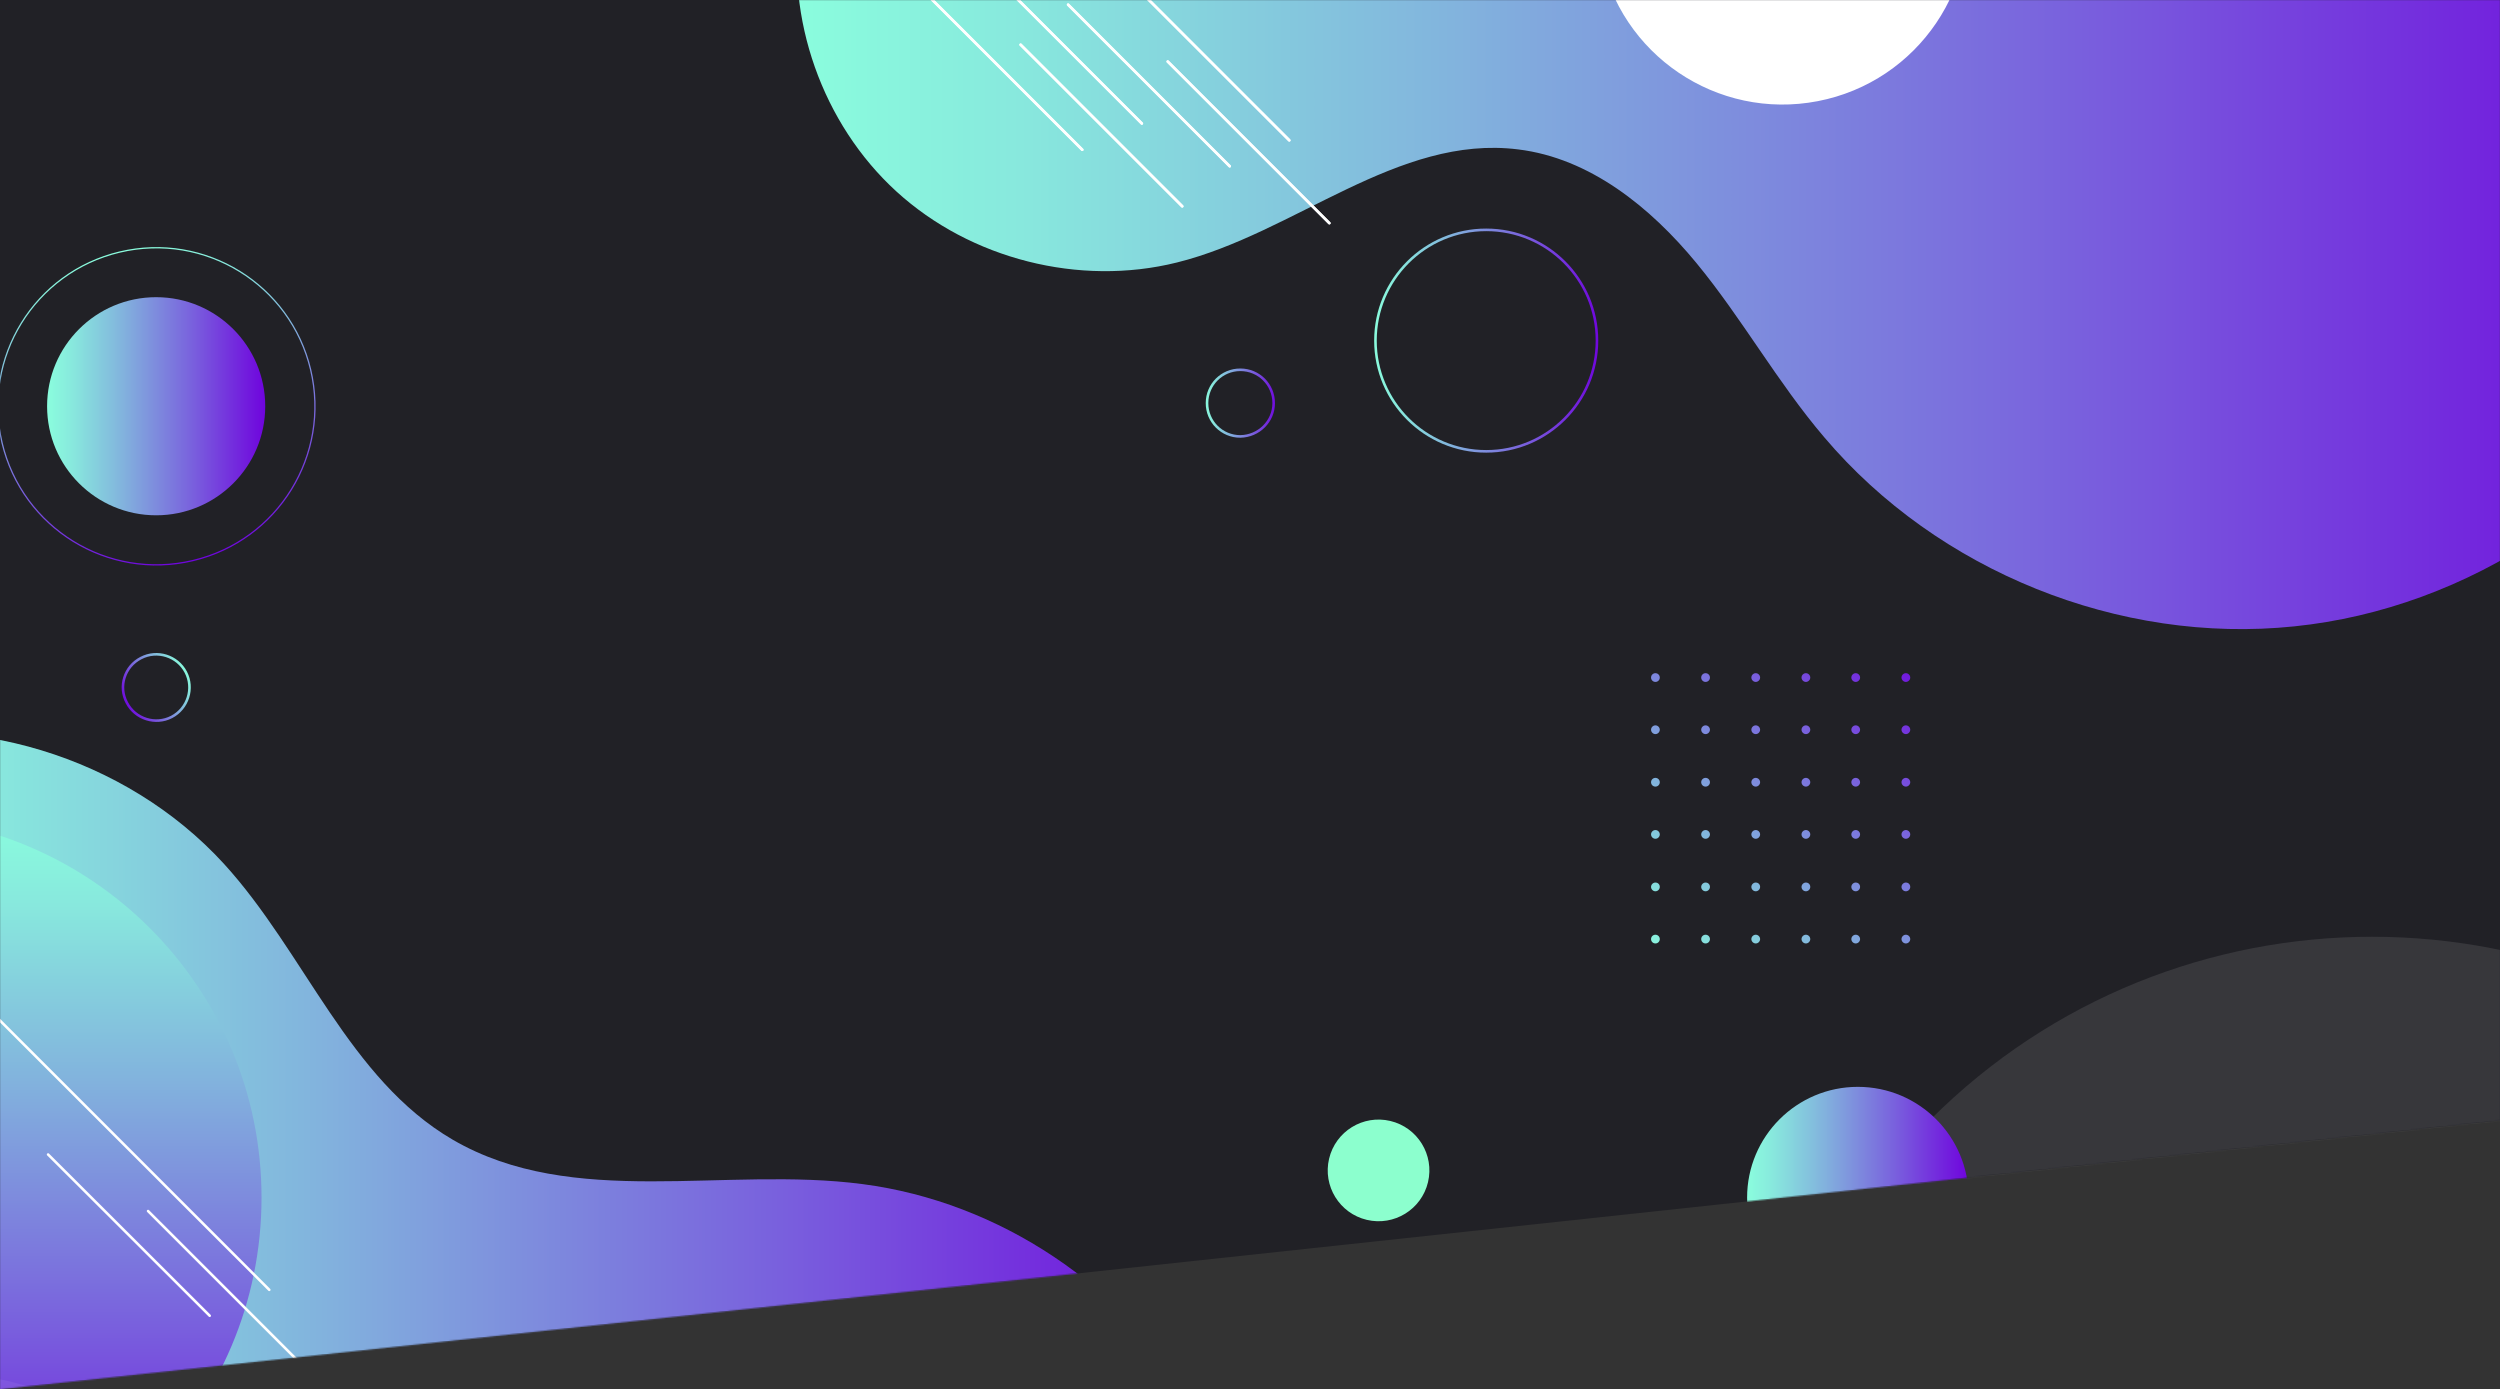 <?xml version="1.0" encoding="UTF-8"?> <svg xmlns="http://www.w3.org/2000/svg" width="1920" height="1067" viewBox="0 0 1920 1067" fill="none"><rect x="0" y="0" width="1920" height="1067" fill="#333333" stroke="none"/> <path d="M0 0H1920V860.5L0 1067V0Z" fill="#212126"></path> <mask id="mask0" maskUnits="userSpaceOnUse" x="0" y="0" width="1920" height="1067"> <path d="M0 0H1920V860.5L0 1067V0Z" fill="#C4C4C4"></path> </mask> <g mask="url(#mask0)"> <g clip-path="url(#clip0)"> <path d="M614.513 -62.331C602.879 13.93 631.577 95.102 688.455 147.063C745.333 199.024 829.1 220.222 903.817 201.609C994.305 179.118 1073.42 103.116 1165.97 114.749C1221.04 121.47 1267.58 159.213 1302.74 201.867C1337.9 244.522 1365.05 293.639 1400.99 335.776C1488.11 438.664 1627.72 495.019 1761.9 481.059C1896.09 467.358 2021.22 383.859 2085.85 265.461V-62.59H614.513V-62.331Z" fill="url(#paint0_linear)"></path> <path d="M-133.178 570.763C-24.851 544.136 96.662 581.103 171.896 663.31C234.204 731.557 267.814 828.757 347.702 875.289C440 929.059 556.601 895.453 662.601 909.412C767.309 923.113 864.261 987.741 917.002 1079.25C970.003 1170.77 977.5 1286.84 937.168 1384.56H-133.178V570.763Z" fill="url(#paint1_linear)"></path> <path d="M1274.72 640.827C1274.72 642.637 1273.17 644.188 1271.36 644.188C1269.55 644.188 1268 642.637 1268 640.827C1268 639.018 1269.55 637.467 1271.36 637.467C1273.17 637.467 1274.72 639.018 1274.72 640.827Z" fill="url(#paint2_linear)"></path> <path d="M1313.24 640.827C1313.24 642.637 1311.69 644.188 1309.88 644.188C1308.07 644.188 1306.52 642.637 1306.52 640.827C1306.52 639.018 1308.07 637.467 1309.88 637.467C1311.69 637.467 1313.24 639.018 1313.24 640.827Z" fill="url(#paint3_linear)"></path> <path d="M1351.77 640.827C1351.77 642.637 1350.22 644.188 1348.41 644.188C1346.6 644.188 1345.04 642.637 1345.04 640.827C1345.04 639.018 1346.6 637.467 1348.41 637.467C1350.22 637.467 1351.77 639.018 1351.77 640.827Z" fill="url(#paint4_linear)"></path> <path d="M1390.29 640.827C1390.29 642.637 1388.74 644.188 1386.93 644.188C1385.12 644.188 1383.57 642.637 1383.57 640.827C1383.57 639.018 1385.12 637.467 1386.93 637.467C1388.74 637.467 1390.29 639.018 1390.29 640.827Z" fill="url(#paint5_linear)"></path> <path d="M1428.55 640.827C1428.55 642.637 1427 644.188 1425.19 644.188C1423.38 644.188 1421.83 642.637 1421.83 640.827C1421.83 639.018 1423.38 637.467 1425.19 637.467C1427 637.467 1428.55 639.018 1428.55 640.827Z" fill="url(#paint6_linear)"></path> <path d="M1467.07 640.827C1467.07 642.637 1465.52 644.188 1463.71 644.188C1461.9 644.188 1460.35 642.637 1460.35 640.827C1460.35 639.018 1461.9 637.467 1463.71 637.467C1465.52 637.467 1467.07 639.018 1467.07 640.827Z" fill="url(#paint7_linear)"></path> <path d="M1271.36 597.397C1273.22 597.397 1274.72 598.902 1274.72 600.758C1274.72 602.614 1273.22 604.118 1271.36 604.118C1269.5 604.118 1268 602.614 1268 600.758C1268 598.902 1269.5 597.397 1271.36 597.397Z" fill="url(#paint8_linear)"></path> <path d="M1309.88 597.397C1311.74 597.397 1313.24 598.902 1313.24 600.758C1313.24 602.614 1311.74 604.118 1309.88 604.118C1308.03 604.118 1306.52 602.614 1306.52 600.758C1306.52 598.902 1308.03 597.397 1309.88 597.397Z" fill="url(#paint9_linear)"></path> <path d="M1351.77 600.758C1351.77 602.567 1350.22 604.118 1348.41 604.118C1346.6 604.118 1345.04 602.567 1345.04 600.758C1345.04 598.948 1346.6 597.397 1348.41 597.397C1350.22 597.397 1351.77 598.948 1351.77 600.758Z" fill="url(#paint10_linear)"></path> <path d="M1390.29 600.758C1390.29 602.567 1388.74 604.118 1386.93 604.118C1385.12 604.118 1383.57 602.567 1383.57 600.758C1383.57 598.948 1385.12 597.397 1386.93 597.397C1388.74 597.397 1390.29 598.948 1390.29 600.758Z" fill="url(#paint11_linear)"></path> <path d="M1428.55 600.758C1428.55 602.567 1427 604.118 1425.19 604.118C1423.38 604.118 1421.83 602.567 1421.83 600.758C1421.83 598.948 1423.38 597.397 1425.19 597.397C1427 597.397 1428.55 598.948 1428.55 600.758Z" fill="url(#paint12_linear)"></path> <path d="M1467.07 600.758C1467.07 602.567 1465.52 604.118 1463.71 604.118C1461.9 604.118 1460.35 602.567 1460.35 600.758C1460.35 598.948 1461.9 597.397 1463.71 597.397C1465.52 597.397 1467.07 598.948 1467.07 600.758Z" fill="url(#paint13_linear)"></path> <path d="M1271.36 717.863C1273.22 717.863 1274.72 719.368 1274.72 721.224C1274.72 723.08 1273.22 724.585 1271.36 724.585C1269.5 724.585 1268 723.08 1268 721.224C1268 719.368 1269.5 717.863 1271.36 717.863Z" fill="url(#paint14_linear)"></path> <path d="M1309.88 717.863C1311.74 717.863 1313.24 719.368 1313.24 721.224C1313.24 723.08 1311.74 724.585 1309.88 724.585C1308.03 724.585 1306.52 723.08 1306.52 721.224C1306.52 719.368 1308.03 717.863 1309.88 717.863Z" fill="url(#paint15_linear)"></path> <path d="M1351.77 721.224C1351.77 723.034 1350.22 724.585 1348.41 724.585C1346.6 724.585 1345.04 723.034 1345.04 721.224C1345.04 719.414 1346.6 717.863 1348.41 717.863C1350.22 717.863 1351.77 719.414 1351.77 721.224Z" fill="url(#paint16_linear)"></path> <path d="M1390.29 721.224C1390.29 723.034 1388.74 724.585 1386.93 724.585C1385.12 724.585 1383.57 723.034 1383.57 721.224C1383.57 719.414 1385.12 717.863 1386.93 717.863C1388.74 717.863 1390.29 719.414 1390.29 721.224Z" fill="url(#paint17_linear)"></path> <path d="M1428.55 721.224C1428.55 723.034 1427 724.585 1425.19 724.585C1423.38 724.585 1421.83 723.034 1421.83 721.224C1421.83 719.414 1423.38 717.863 1425.19 717.863C1427 717.863 1428.55 719.414 1428.55 721.224Z" fill="url(#paint18_linear)"></path> <path d="M1467.07 721.224C1467.07 723.034 1465.52 724.585 1463.71 724.585C1461.9 724.585 1460.35 723.034 1460.35 721.224C1460.35 719.414 1461.9 717.863 1463.71 717.863C1465.52 717.863 1467.07 719.414 1467.07 721.224Z" fill="url(#paint19_linear)"></path> <path d="M1274.72 681.155C1274.72 682.964 1273.17 684.515 1271.36 684.515C1269.55 684.515 1268 682.964 1268 681.155C1268 679.345 1269.55 677.794 1271.36 677.794C1273.17 677.794 1274.72 679.087 1274.72 681.155Z" fill="url(#paint20_linear)"></path> <path d="M1313.24 681.155C1313.24 682.964 1311.69 684.515 1309.88 684.515C1308.07 684.515 1306.52 682.964 1306.52 681.155C1306.52 679.345 1308.07 677.794 1309.88 677.794C1311.69 677.794 1313.24 679.087 1313.24 681.155Z" fill="url(#paint21_linear)"></path> <path d="M1351.77 681.155C1351.77 682.964 1350.22 684.515 1348.41 684.515C1346.6 684.515 1345.04 682.964 1345.04 681.155C1345.04 679.345 1346.6 677.794 1348.41 677.794C1350.22 677.794 1351.77 679.087 1351.77 681.155Z" fill="url(#paint22_linear)"></path> <path d="M1390.29 681.155C1390.29 682.964 1388.74 684.515 1386.93 684.515C1385.12 684.515 1383.57 682.964 1383.57 681.155C1383.57 679.345 1385.12 677.794 1386.93 677.794C1388.74 677.794 1390.29 679.087 1390.29 681.155Z" fill="url(#paint23_linear)"></path> <path d="M1428.55 681.155C1428.55 682.964 1427 684.515 1425.19 684.515C1423.38 684.515 1421.83 682.964 1421.83 681.155C1421.83 679.345 1423.38 677.794 1425.19 677.794C1427 677.794 1428.55 679.087 1428.55 681.155Z" fill="url(#paint24_linear)"></path> <path d="M1467.07 681.155C1467.07 682.964 1465.52 684.515 1463.71 684.515C1461.9 684.515 1460.35 682.964 1460.35 681.155C1460.35 679.345 1461.9 677.794 1463.71 677.794C1465.52 677.794 1467.07 679.087 1467.07 681.155Z" fill="url(#paint25_linear)"></path> <path d="M1274.72 560.43C1274.72 562.24 1273.17 563.791 1271.36 563.791C1269.55 563.791 1268 562.24 1268 560.43C1268 558.62 1269.55 557.069 1271.36 557.069C1273.17 557.069 1274.72 558.62 1274.72 560.43Z" fill="url(#paint26_linear)"></path> <path d="M1313.24 560.43C1313.24 562.24 1311.69 563.791 1309.88 563.791C1308.07 563.791 1306.52 562.24 1306.52 560.43C1306.52 558.62 1308.07 557.069 1309.88 557.069C1311.69 557.069 1313.24 558.62 1313.24 560.43Z" fill="url(#paint27_linear)"></path> <path d="M1351.77 560.43C1351.77 562.24 1350.22 563.791 1348.41 563.791C1346.6 563.791 1345.04 562.24 1345.04 560.43C1345.04 558.62 1346.6 557.069 1348.41 557.069C1350.22 557.069 1351.77 558.62 1351.77 560.43Z" fill="url(#paint28_linear)"></path> <path d="M1390.29 560.43C1390.29 562.24 1388.74 563.791 1386.93 563.791C1385.12 563.791 1383.57 562.24 1383.57 560.43C1383.57 558.62 1385.12 557.069 1386.93 557.069C1388.74 557.069 1390.29 558.62 1390.29 560.43Z" fill="url(#paint29_linear)"></path> <path d="M1428.55 560.43C1428.55 562.24 1427 563.791 1425.19 563.791C1423.38 563.791 1421.83 562.24 1421.83 560.43C1421.83 558.62 1423.38 557.069 1425.19 557.069C1427 557.069 1428.55 558.62 1428.55 560.43Z" fill="url(#paint30_linear)"></path> <path d="M1467.07 560.43C1467.07 562.24 1465.52 563.791 1463.71 563.791C1461.9 563.791 1460.35 562.24 1460.35 560.43C1460.35 558.62 1461.9 557.069 1463.71 557.069C1465.52 557.069 1467.07 558.62 1467.07 560.43Z" fill="url(#paint31_linear)"></path> <path d="M1271.36 517C1273.22 517 1274.72 518.505 1274.72 520.361C1274.72 522.217 1273.22 523.722 1271.36 523.722C1269.5 523.722 1268 522.217 1268 520.361C1268 518.505 1269.5 517 1271.36 517Z" fill="url(#paint32_linear)"></path> <path d="M1309.88 517C1311.74 517 1313.24 518.505 1313.24 520.361C1313.24 522.217 1311.74 523.722 1309.88 523.722C1308.03 523.722 1306.52 522.217 1306.52 520.361C1306.52 518.505 1308.03 517 1309.88 517Z" fill="url(#paint33_linear)"></path> <path d="M1351.77 520.361C1351.77 522.17 1350.22 523.722 1348.41 523.722C1346.6 523.722 1345.04 522.17 1345.04 520.361C1345.04 518.551 1346.6 517 1348.41 517C1350.22 517 1351.77 518.551 1351.77 520.361Z" fill="url(#paint34_linear)"></path> <path d="M1390.29 520.361C1390.29 522.17 1388.74 523.722 1386.93 523.722C1385.12 523.722 1383.57 522.17 1383.57 520.361C1383.57 518.551 1385.12 517 1386.93 517C1388.74 517 1390.29 518.551 1390.29 520.361Z" fill="url(#paint35_linear)"></path> <path d="M1428.55 520.361C1428.55 522.17 1427 523.722 1425.19 523.722C1423.38 523.722 1421.83 522.17 1421.83 520.361C1421.83 518.551 1423.38 517 1425.19 517C1427 517 1428.55 518.551 1428.55 520.361Z" fill="url(#paint36_linear)"></path> <path d="M1467.07 520.361C1467.07 522.17 1465.52 523.722 1463.71 523.722C1461.9 523.722 1460.35 522.17 1460.35 520.361C1460.35 518.551 1461.9 517 1463.71 517C1465.52 517 1467.07 518.551 1467.07 520.361Z" fill="url(#paint37_linear)"></path> <path opacity="0.1" d="M2161.05 859.962C2348.44 1047.33 2348.44 1351.12 2161.05 1538.49C1973.66 1725.86 1669.84 1725.86 1482.45 1538.49C1295.06 1351.12 1295.06 1047.33 1482.45 859.962C1669.84 672.592 1973.66 672.592 2161.05 859.962Z" fill="white"></path> <path d="M-91.812 627.118C69.822 627.118 200.853 758.135 200.853 919.753C200.853 1081.37 69.822 1212.39 -91.812 1212.39C-253.447 1212.39 -384.477 1081.37 -384.477 919.753C-384.477 758.135 -253.447 627.118 -91.812 627.118Z" fill="url(#paint38_linear)"></path> <path d="M237.824 1054.18L113.725 930.093" stroke="white" stroke-width="2" stroke-miterlimit="10" stroke-linecap="round" stroke-linejoin="round"></path> <path d="M206.799 990.585L-3.651 780.157" stroke="white" stroke-width="2" stroke-miterlimit="10" stroke-linecap="round" stroke-linejoin="round"></path> <path d="M161.038 1010.49L36.94 886.664" stroke="white" stroke-width="2" stroke-miterlimit="10" stroke-linecap="round" stroke-linejoin="round"></path> <path d="M1753.63 1251.94L1543.18 1041.51" stroke="url(#paint39_linear)" stroke-width="2" stroke-miterlimit="10" stroke-linecap="round" stroke-linejoin="round"></path> <path d="M1866.61 1264.87L1656.16 1054.44" stroke="url(#paint40_linear)" stroke-width="2" stroke-miterlimit="10" stroke-linecap="round" stroke-linejoin="round"></path> <path d="M907.954 158.438L783.855 34.352" stroke="white" stroke-width="2" stroke-miterlimit="10" stroke-linecap="round" stroke-linejoin="round"></path> <path d="M876.929 94.844L666.479 -115.584" stroke="white" stroke-width="2" stroke-miterlimit="10" stroke-linecap="round" stroke-linejoin="round"></path> <path d="M831.168 115.008L707.07 -9.077" stroke="white" stroke-width="2" stroke-miterlimit="10" stroke-linecap="round" stroke-linejoin="round"></path> <path d="M1020.93 171.363L896.837 47.278" stroke="white" stroke-width="2" stroke-miterlimit="10" stroke-linecap="round" stroke-linejoin="round"></path> <path d="M990.169 107.77L779.719 -102.659" stroke="white" stroke-width="2" stroke-miterlimit="10" stroke-linecap="round" stroke-linejoin="round"></path> <path d="M944.408 127.675L820.309 3.59" stroke="white" stroke-width="2" stroke-miterlimit="10" stroke-linecap="round" stroke-linejoin="round"></path> <path d="M907.954 158.438L783.855 34.352" stroke="white" stroke-width="2" stroke-miterlimit="10" stroke-linecap="round" stroke-linejoin="round"></path> <path d="M876.929 94.844L666.479 -115.584" stroke="white" stroke-width="2" stroke-miterlimit="10" stroke-linecap="round" stroke-linejoin="round"></path> <path d="M831.168 115.008L707.07 -9.077" stroke="white" stroke-width="2" stroke-miterlimit="10" stroke-linecap="round" stroke-linejoin="round"></path> <path d="M1020.93 171.363L896.837 47.278" stroke="white" stroke-width="2" stroke-miterlimit="10" stroke-linecap="round" stroke-linejoin="round"></path> <path d="M990.169 107.77L779.719 -102.659" stroke="white" stroke-width="2" stroke-miterlimit="10" stroke-linecap="round" stroke-linejoin="round"></path> <path d="M944.408 127.675L820.309 3.59" stroke="white" stroke-width="2" stroke-miterlimit="10" stroke-linecap="round" stroke-linejoin="round"></path> <path d="M1067.76 860.894C1088.74 865.88 1101.7 886.926 1096.71 907.9C1091.72 928.875 1070.68 941.835 1049.7 936.849C1028.72 931.862 1015.76 910.817 1020.75 889.843C1025.74 868.868 1046.78 855.907 1067.76 860.894Z" fill="#8CFFCE"></path> <path d="M119.93 228.236C166.193 228.236 203.697 265.735 203.697 311.993C203.697 358.251 166.193 395.751 119.93 395.751C73.668 395.751 36.164 358.251 36.164 311.993C36.164 265.735 73.668 228.236 119.93 228.236Z" fill="url(#paint41_linear)"></path> <path d="M238.57 283.93C254.098 349.36 213.64 414.988 148.203 430.515C82.767 446.042 17.131 405.588 1.603 340.158C-13.926 274.728 26.533 209.1 91.969 193.573C157.406 178.046 223.041 218.5 238.57 283.93Z" stroke="url(#paint42_linear)" stroke-miterlimit="10"></path> <path d="M1426.84 834.703C1473.82 834.703 1511.9 872.781 1511.9 919.753C1511.9 966.725 1473.82 1004.8 1426.84 1004.8C1379.86 1004.8 1341.78 966.725 1341.78 919.753C1341.78 872.781 1379.86 834.703 1426.84 834.703Z" fill="url(#paint43_linear)"></path> <path d="M1341.78 1041.51C1341.78 1027.29 1330.4 1015.92 1316.19 1015.92C1301.97 1015.92 1290.59 1027.29 1290.59 1041.51C1290.59 1055.73 1301.97 1067.1 1316.19 1067.1C1330.4 1067.1 1341.78 1055.73 1341.78 1041.51Z" fill="white"></path> <g opacity="0.5"> <g opacity="0.5"> <g opacity="0.5"> <path opacity="0.5" d="M99.557 1113.04C176.694 1190.17 176.694 1315.22 99.557 1392.35C22.42 1469.48 -102.643 1469.48 -179.78 1392.35C-256.917 1315.22 -256.917 1190.17 -179.78 1113.04C-102.643 1035.91 22.42 1035.91 99.557 1113.04Z" fill="white"></path> </g> </g> </g> <path d="M1141.41 176.533C1188.39 176.533 1226.47 214.612 1226.47 261.584C1226.47 308.556 1188.39 346.634 1141.41 346.634C1094.44 346.634 1056.35 308.556 1056.35 261.584C1056.35 214.612 1094.44 176.533 1141.41 176.533Z" stroke="url(#paint44_linear)" stroke-width="2" stroke-miterlimit="10" stroke-linecap="round" stroke-linejoin="round"></path> <path d="M978.191 309.593C978.191 295.374 966.815 284 952.595 284C938.376 284 927 295.374 927 309.593C927 323.811 938.376 335.185 952.595 335.185C966.815 334.927 978.191 323.552 978.191 309.593Z" stroke="url(#paint45_linear)" stroke-width="2" stroke-miterlimit="10" stroke-linecap="round" stroke-linejoin="round"></path> <path d="M97.438 539.742C103.901 552.15 119.413 557.062 131.823 550.599C144.233 544.136 149.145 528.626 142.682 516.217C136.218 503.809 120.706 498.897 108.296 505.36C95.628 511.822 90.716 527.333 97.438 539.742Z" stroke="url(#paint46_linear)" stroke-width="2" stroke-miterlimit="10"></path> <path d="M1508.89 -89.17C1523.81 -11.926 1473.28 62.783 1396.03 77.698C1318.77 92.614 1244.06 42.087 1229.14 -35.157C1214.22 -112.4 1264.76 -187.109 1342.01 -202.024C1419.26 -216.94 1493.98 -166.413 1508.89 -89.17Z" fill="white"></path> </g> </g> <defs> <linearGradient id="paint0_linear" x1="611.963" y1="210.599" x2="2085.97" y2="210.599" gradientUnits="userSpaceOnUse"> <stop stop-color="#8AFDDD"></stop> <stop offset="0.112" stop-color="#88E9DD"></stop> <stop offset="0.341" stop-color="#82B4DD"></stop> <stop offset="0.668" stop-color="#7960DD"></stop> <stop offset="1" stop-color="#6F04DD"></stop> </linearGradient> <linearGradient id="paint1_linear" x1="-133.232" y1="973.272" x2="962.929" y2="973.272" gradientUnits="userSpaceOnUse"> <stop stop-color="#8AFDDD"></stop> <stop offset="0.112" stop-color="#88E9DD"></stop> <stop offset="0.341" stop-color="#82B4DD"></stop> <stop offset="0.668" stop-color="#7960DD"></stop> <stop offset="1" stop-color="#6F04DD"></stop> </linearGradient> <linearGradient id="paint2_linear" x1="1213.56" y1="702.071" x2="1442.64" y2="459.492" gradientUnits="userSpaceOnUse"> <stop stop-color="#8AFDDD"></stop> <stop offset="0.112" stop-color="#88E9DD"></stop> <stop offset="0.341" stop-color="#82B4DD"></stop> <stop offset="0.668" stop-color="#7960DD"></stop> <stop offset="1" stop-color="#6F04DD"></stop> </linearGradient> <linearGradient id="paint3_linear" x1="1233.9" y1="721.273" x2="1462.97" y2="478.697" gradientUnits="userSpaceOnUse"> <stop stop-color="#8AFDDD"></stop> <stop offset="0.112" stop-color="#88E9DD"></stop> <stop offset="0.341" stop-color="#82B4DD"></stop> <stop offset="0.668" stop-color="#7960DD"></stop> <stop offset="1" stop-color="#6F04DD"></stop> </linearGradient> <linearGradient id="paint4_linear" x1="1254.23" y1="740.476" x2="1483.31" y2="497.895" gradientUnits="userSpaceOnUse"> <stop stop-color="#8AFDDD"></stop> <stop offset="0.112" stop-color="#88E9DD"></stop> <stop offset="0.341" stop-color="#82B4DD"></stop> <stop offset="0.668" stop-color="#7960DD"></stop> <stop offset="1" stop-color="#6F04DD"></stop> </linearGradient> <linearGradient id="paint5_linear" x1="1274.57" y1="759.678" x2="1503.64" y2="517.097" gradientUnits="userSpaceOnUse"> <stop stop-color="#8AFDDD"></stop> <stop offset="0.112" stop-color="#88E9DD"></stop> <stop offset="0.341" stop-color="#82B4DD"></stop> <stop offset="0.668" stop-color="#7960DD"></stop> <stop offset="1" stop-color="#6F04DD"></stop> </linearGradient> <linearGradient id="paint6_linear" x1="1294.9" y1="778.881" x2="1523.98" y2="536.3" gradientUnits="userSpaceOnUse"> <stop stop-color="#8AFDDD"></stop> <stop offset="0.112" stop-color="#88E9DD"></stop> <stop offset="0.341" stop-color="#82B4DD"></stop> <stop offset="0.668" stop-color="#7960DD"></stop> <stop offset="1" stop-color="#6F04DD"></stop> </linearGradient> <linearGradient id="paint7_linear" x1="1315.24" y1="798.084" x2="1544.32" y2="555.511" gradientUnits="userSpaceOnUse"> <stop stop-color="#8AFDDD"></stop> <stop offset="0.112" stop-color="#88E9DD"></stop> <stop offset="0.341" stop-color="#82B4DD"></stop> <stop offset="0.668" stop-color="#7960DD"></stop> <stop offset="1" stop-color="#6F04DD"></stop> </linearGradient> <linearGradient id="paint8_linear" x1="1193.51" y1="683.128" x2="1422.58" y2="440.55" gradientUnits="userSpaceOnUse"> <stop stop-color="#8AFDDD"></stop> <stop offset="0.112" stop-color="#88E9DD"></stop> <stop offset="0.341" stop-color="#82B4DD"></stop> <stop offset="0.668" stop-color="#7960DD"></stop> <stop offset="1" stop-color="#6F04DD"></stop> </linearGradient> <linearGradient id="paint9_linear" x1="1213.84" y1="702.329" x2="1442.92" y2="459.755" gradientUnits="userSpaceOnUse"> <stop stop-color="#8AFDDD"></stop> <stop offset="0.112" stop-color="#88E9DD"></stop> <stop offset="0.341" stop-color="#82B4DD"></stop> <stop offset="0.668" stop-color="#7960DD"></stop> <stop offset="1" stop-color="#6F04DD"></stop> </linearGradient> <linearGradient id="paint10_linear" x1="1234.17" y1="721.533" x2="1463.25" y2="478.953" gradientUnits="userSpaceOnUse"> <stop stop-color="#8AFDDD"></stop> <stop offset="0.112" stop-color="#88E9DD"></stop> <stop offset="0.341" stop-color="#82B4DD"></stop> <stop offset="0.668" stop-color="#7960DD"></stop> <stop offset="1" stop-color="#6F04DD"></stop> </linearGradient> <linearGradient id="paint11_linear" x1="1254.51" y1="740.735" x2="1483.58" y2="498.155" gradientUnits="userSpaceOnUse"> <stop stop-color="#8AFDDD"></stop> <stop offset="0.112" stop-color="#88E9DD"></stop> <stop offset="0.341" stop-color="#82B4DD"></stop> <stop offset="0.668" stop-color="#7960DD"></stop> <stop offset="1" stop-color="#6F04DD"></stop> </linearGradient> <linearGradient id="paint12_linear" x1="1274.84" y1="759.938" x2="1503.92" y2="517.358" gradientUnits="userSpaceOnUse"> <stop stop-color="#8AFDDD"></stop> <stop offset="0.112" stop-color="#88E9DD"></stop> <stop offset="0.341" stop-color="#82B4DD"></stop> <stop offset="0.668" stop-color="#7960DD"></stop> <stop offset="1" stop-color="#6F04DD"></stop> </linearGradient> <linearGradient id="paint13_linear" x1="1295.18" y1="779.141" x2="1524.26" y2="536.569" gradientUnits="userSpaceOnUse"> <stop stop-color="#8AFDDD"></stop> <stop offset="0.112" stop-color="#88E9DD"></stop> <stop offset="0.341" stop-color="#82B4DD"></stop> <stop offset="0.668" stop-color="#7960DD"></stop> <stop offset="1" stop-color="#6F04DD"></stop> </linearGradient> <linearGradient id="paint14_linear" x1="1253.68" y1="739.955" x2="1482.76" y2="497.377" gradientUnits="userSpaceOnUse"> <stop stop-color="#8AFDDD"></stop> <stop offset="0.112" stop-color="#88E9DD"></stop> <stop offset="0.341" stop-color="#82B4DD"></stop> <stop offset="0.668" stop-color="#7960DD"></stop> <stop offset="1" stop-color="#6F04DD"></stop> </linearGradient> <linearGradient id="paint15_linear" x1="1274.02" y1="759.158" x2="1503.09" y2="516.583" gradientUnits="userSpaceOnUse"> <stop stop-color="#8AFDDD"></stop> <stop offset="0.112" stop-color="#88E9DD"></stop> <stop offset="0.341" stop-color="#82B4DD"></stop> <stop offset="0.668" stop-color="#7960DD"></stop> <stop offset="1" stop-color="#6F04DD"></stop> </linearGradient> <linearGradient id="paint16_linear" x1="1294.35" y1="778.36" x2="1523.42" y2="535.781" gradientUnits="userSpaceOnUse"> <stop stop-color="#8AFDDD"></stop> <stop offset="0.112" stop-color="#88E9DD"></stop> <stop offset="0.341" stop-color="#82B4DD"></stop> <stop offset="0.668" stop-color="#7960DD"></stop> <stop offset="1" stop-color="#6F04DD"></stop> </linearGradient> <linearGradient id="paint17_linear" x1="1314.68" y1="797.563" x2="1543.76" y2="554.983" gradientUnits="userSpaceOnUse"> <stop stop-color="#8AFDDD"></stop> <stop offset="0.112" stop-color="#88E9DD"></stop> <stop offset="0.341" stop-color="#82B4DD"></stop> <stop offset="0.668" stop-color="#7960DD"></stop> <stop offset="1" stop-color="#6F04DD"></stop> </linearGradient> <linearGradient id="paint18_linear" x1="1335.02" y1="816.766" x2="1564.09" y2="574.186" gradientUnits="userSpaceOnUse"> <stop stop-color="#8AFDDD"></stop> <stop offset="0.112" stop-color="#88E9DD"></stop> <stop offset="0.341" stop-color="#82B4DD"></stop> <stop offset="0.668" stop-color="#7960DD"></stop> <stop offset="1" stop-color="#6F04DD"></stop> </linearGradient> <linearGradient id="paint19_linear" x1="1355.36" y1="835.968" x2="1584.43" y2="593.396" gradientUnits="userSpaceOnUse"> <stop stop-color="#8AFDDD"></stop> <stop offset="0.112" stop-color="#88E9DD"></stop> <stop offset="0.341" stop-color="#82B4DD"></stop> <stop offset="0.668" stop-color="#7960DD"></stop> <stop offset="1" stop-color="#6F04DD"></stop> </linearGradient> <linearGradient id="paint20_linear" x1="1233.62" y1="721.014" x2="1462.7" y2="478.434" gradientUnits="userSpaceOnUse"> <stop stop-color="#8AFDDD"></stop> <stop offset="0.112" stop-color="#88E9DD"></stop> <stop offset="0.341" stop-color="#82B4DD"></stop> <stop offset="0.668" stop-color="#7960DD"></stop> <stop offset="1" stop-color="#6F04DD"></stop> </linearGradient> <linearGradient id="paint21_linear" x1="1253.96" y1="740.216" x2="1483.04" y2="497.641" gradientUnits="userSpaceOnUse"> <stop stop-color="#8AFDDD"></stop> <stop offset="0.112" stop-color="#88E9DD"></stop> <stop offset="0.341" stop-color="#82B4DD"></stop> <stop offset="0.668" stop-color="#7960DD"></stop> <stop offset="1" stop-color="#6F04DD"></stop> </linearGradient> <linearGradient id="paint22_linear" x1="1274.29" y1="759.42" x2="1503.37" y2="516.838" gradientUnits="userSpaceOnUse"> <stop stop-color="#8AFDDD"></stop> <stop offset="0.112" stop-color="#88E9DD"></stop> <stop offset="0.341" stop-color="#82B4DD"></stop> <stop offset="0.668" stop-color="#7960DD"></stop> <stop offset="1" stop-color="#6F04DD"></stop> </linearGradient> <linearGradient id="paint23_linear" x1="1294.63" y1="778.623" x2="1523.71" y2="536.041" gradientUnits="userSpaceOnUse"> <stop stop-color="#8AFDDD"></stop> <stop offset="0.112" stop-color="#88E9DD"></stop> <stop offset="0.341" stop-color="#82B4DD"></stop> <stop offset="0.668" stop-color="#7960DD"></stop> <stop offset="1" stop-color="#6F04DD"></stop> </linearGradient> <linearGradient id="paint24_linear" x1="1314.96" y1="797.825" x2="1544.04" y2="555.244" gradientUnits="userSpaceOnUse"> <stop stop-color="#8AFDDD"></stop> <stop offset="0.112" stop-color="#88E9DD"></stop> <stop offset="0.341" stop-color="#82B4DD"></stop> <stop offset="0.668" stop-color="#7960DD"></stop> <stop offset="1" stop-color="#6F04DD"></stop> </linearGradient> <linearGradient id="paint25_linear" x1="1335.3" y1="817.029" x2="1564.38" y2="574.456" gradientUnits="userSpaceOnUse"> <stop stop-color="#8AFDDD"></stop> <stop offset="0.112" stop-color="#88E9DD"></stop> <stop offset="0.341" stop-color="#82B4DD"></stop> <stop offset="0.668" stop-color="#7960DD"></stop> <stop offset="1" stop-color="#6F04DD"></stop> </linearGradient> <linearGradient id="paint26_linear" x1="1173.45" y1="664.191" x2="1402.54" y2="421.612" gradientUnits="userSpaceOnUse"> <stop stop-color="#8AFDDD"></stop> <stop offset="0.112" stop-color="#88E9DD"></stop> <stop offset="0.341" stop-color="#82B4DD"></stop> <stop offset="0.668" stop-color="#7960DD"></stop> <stop offset="1" stop-color="#6F04DD"></stop> </linearGradient> <linearGradient id="paint27_linear" x1="1193.78" y1="683.394" x2="1422.87" y2="440.818" gradientUnits="userSpaceOnUse"> <stop stop-color="#8AFDDD"></stop> <stop offset="0.112" stop-color="#88E9DD"></stop> <stop offset="0.341" stop-color="#82B4DD"></stop> <stop offset="0.668" stop-color="#7960DD"></stop> <stop offset="1" stop-color="#6F04DD"></stop> </linearGradient> <linearGradient id="paint28_linear" x1="1214.12" y1="702.599" x2="1443.2" y2="460.017" gradientUnits="userSpaceOnUse"> <stop stop-color="#8AFDDD"></stop> <stop offset="0.112" stop-color="#88E9DD"></stop> <stop offset="0.341" stop-color="#82B4DD"></stop> <stop offset="0.668" stop-color="#7960DD"></stop> <stop offset="1" stop-color="#6F04DD"></stop> </linearGradient> <linearGradient id="paint29_linear" x1="1234.45" y1="721.802" x2="1463.54" y2="479.221" gradientUnits="userSpaceOnUse"> <stop stop-color="#8AFDDD"></stop> <stop offset="0.112" stop-color="#88E9DD"></stop> <stop offset="0.341" stop-color="#82B4DD"></stop> <stop offset="0.668" stop-color="#7960DD"></stop> <stop offset="1" stop-color="#6F04DD"></stop> </linearGradient> <linearGradient id="paint30_linear" x1="1254.78" y1="741.006" x2="1483.87" y2="498.424" gradientUnits="userSpaceOnUse"> <stop stop-color="#8AFDDD"></stop> <stop offset="0.112" stop-color="#88E9DD"></stop> <stop offset="0.341" stop-color="#82B4DD"></stop> <stop offset="0.668" stop-color="#7960DD"></stop> <stop offset="1" stop-color="#6F04DD"></stop> </linearGradient> <linearGradient id="paint31_linear" x1="1275.13" y1="760.21" x2="1504.21" y2="517.636" gradientUnits="userSpaceOnUse"> <stop stop-color="#8AFDDD"></stop> <stop offset="0.112" stop-color="#88E9DD"></stop> <stop offset="0.341" stop-color="#82B4DD"></stop> <stop offset="0.668" stop-color="#7960DD"></stop> <stop offset="1" stop-color="#6F04DD"></stop> </linearGradient> <linearGradient id="paint32_linear" x1="1153.39" y1="645.25" x2="1382.48" y2="402.67" gradientUnits="userSpaceOnUse"> <stop stop-color="#8AFDDD"></stop> <stop offset="0.112" stop-color="#88E9DD"></stop> <stop offset="0.341" stop-color="#82B4DD"></stop> <stop offset="0.668" stop-color="#7960DD"></stop> <stop offset="1" stop-color="#6F04DD"></stop> </linearGradient> <linearGradient id="paint33_linear" x1="1173.73" y1="664.453" x2="1402.81" y2="421.876" gradientUnits="userSpaceOnUse"> <stop stop-color="#8AFDDD"></stop> <stop offset="0.112" stop-color="#88E9DD"></stop> <stop offset="0.341" stop-color="#82B4DD"></stop> <stop offset="0.668" stop-color="#7960DD"></stop> <stop offset="1" stop-color="#6F04DD"></stop> </linearGradient> <linearGradient id="paint34_linear" x1="1194.06" y1="683.658" x2="1423.15" y2="441.075" gradientUnits="userSpaceOnUse"> <stop stop-color="#8AFDDD"></stop> <stop offset="0.112" stop-color="#88E9DD"></stop> <stop offset="0.341" stop-color="#82B4DD"></stop> <stop offset="0.668" stop-color="#7960DD"></stop> <stop offset="1" stop-color="#6F04DD"></stop> </linearGradient> <linearGradient id="paint35_linear" x1="1214.39" y1="702.861" x2="1443.48" y2="460.279" gradientUnits="userSpaceOnUse"> <stop stop-color="#8AFDDD"></stop> <stop offset="0.112" stop-color="#88E9DD"></stop> <stop offset="0.341" stop-color="#82B4DD"></stop> <stop offset="0.668" stop-color="#7960DD"></stop> <stop offset="1" stop-color="#6F04DD"></stop> </linearGradient> <linearGradient id="paint36_linear" x1="1234.73" y1="722.065" x2="1463.81" y2="479.483" gradientUnits="userSpaceOnUse"> <stop stop-color="#8AFDDD"></stop> <stop offset="0.112" stop-color="#88E9DD"></stop> <stop offset="0.341" stop-color="#82B4DD"></stop> <stop offset="0.668" stop-color="#7960DD"></stop> <stop offset="1" stop-color="#6F04DD"></stop> </linearGradient> <linearGradient id="paint37_linear" x1="1255.07" y1="741.269" x2="1484.16" y2="498.695" gradientUnits="userSpaceOnUse"> <stop stop-color="#8AFDDD"></stop> <stop offset="0.112" stop-color="#88E9DD"></stop> <stop offset="0.341" stop-color="#82B4DD"></stop> <stop offset="0.668" stop-color="#7960DD"></stop> <stop offset="1" stop-color="#6F04DD"></stop> </linearGradient> <linearGradient id="paint38_linear" x1="-91.74" y1="627.02" x2="-91.74" y2="1212.47" gradientUnits="userSpaceOnUse"> <stop stop-color="#8AFDDD"></stop> <stop offset="0.112" stop-color="#88E9DD"></stop> <stop offset="0.341" stop-color="#82B4DD"></stop> <stop offset="0.668" stop-color="#7960DD"></stop> <stop offset="1" stop-color="#6F04DD"></stop> </linearGradient> <linearGradient id="paint39_linear" x1="1540.58" y1="1146.82" x2="1756.19" y2="1146.82" gradientUnits="userSpaceOnUse"> <stop stop-color="#8AFDDD"></stop> <stop offset="0.112" stop-color="#88E9DD"></stop> <stop offset="0.341" stop-color="#82B4DD"></stop> <stop offset="0.668" stop-color="#7960DD"></stop> <stop offset="1" stop-color="#6F04DD"></stop> </linearGradient> <linearGradient id="paint40_linear" x1="1653.67" y1="1159.69" x2="1869.28" y2="1159.69" gradientUnits="userSpaceOnUse"> <stop stop-color="#8AFDDD"></stop> <stop offset="0.112" stop-color="#88E9DD"></stop> <stop offset="0.341" stop-color="#82B4DD"></stop> <stop offset="0.668" stop-color="#7960DD"></stop> <stop offset="1" stop-color="#6F04DD"></stop> </linearGradient> <linearGradient id="paint41_linear" x1="36.306" y1="312.066" x2="203.739" y2="312.066" gradientUnits="userSpaceOnUse"> <stop stop-color="#8AFDDD"></stop> <stop offset="0.112" stop-color="#88E9DD"></stop> <stop offset="0.341" stop-color="#82B4DD"></stop> <stop offset="0.668" stop-color="#7960DD"></stop> <stop offset="1" stop-color="#6F04DD"></stop> </linearGradient> <linearGradient id="paint42_linear" x1="91.633" y1="192.473" x2="148.428" y2="431.829" gradientUnits="userSpaceOnUse"> <stop stop-color="#8AFDDD"></stop> <stop offset="0.112" stop-color="#88E9DD"></stop> <stop offset="0.341" stop-color="#82B4DD"></stop> <stop offset="0.668" stop-color="#7960DD"></stop> <stop offset="1" stop-color="#6F04DD"></stop> </linearGradient> <linearGradient id="paint43_linear" x1="1341.82" y1="919.743" x2="1511.92" y2="919.743" gradientUnits="userSpaceOnUse"> <stop stop-color="#8AFDDD"></stop> <stop offset="0.112" stop-color="#88E9DD"></stop> <stop offset="0.341" stop-color="#82B4DD"></stop> <stop offset="0.668" stop-color="#7960DD"></stop> <stop offset="1" stop-color="#6F04DD"></stop> </linearGradient> <linearGradient id="paint44_linear" x1="1053.88" y1="261.645" x2="1229.15" y2="261.645" gradientUnits="userSpaceOnUse"> <stop stop-color="#8AFDDD"></stop> <stop offset="0.112" stop-color="#88E9DD"></stop> <stop offset="0.341" stop-color="#82B4DD"></stop> <stop offset="0.668" stop-color="#7960DD"></stop> <stop offset="1" stop-color="#6F04DD"></stop> </linearGradient> <linearGradient id="paint45_linear" x1="924.609" y1="309.506" x2="980.884" y2="309.506" gradientUnits="userSpaceOnUse"> <stop stop-color="#8AFDDD"></stop> <stop offset="0.112" stop-color="#88E9DD"></stop> <stop offset="0.341" stop-color="#82B4DD"></stop> <stop offset="0.668" stop-color="#7960DD"></stop> <stop offset="1" stop-color="#6F04DD"></stop> </linearGradient> <linearGradient id="paint46_linear" x1="144.978" y1="514.996" x2="95.069" y2="540.991" gradientUnits="userSpaceOnUse"> <stop stop-color="#8AFDDD"></stop> <stop offset="0.112" stop-color="#88E9DD"></stop> <stop offset="0.341" stop-color="#82B4DD"></stop> <stop offset="0.668" stop-color="#7960DD"></stop> <stop offset="1" stop-color="#6F04DD"></stop> </linearGradient> <clipPath id="clip0"> <rect width="2960" height="2278" fill="white" transform="matrix(1 0 0 -1 -582 1679)"></rect> </clipPath> </defs> </svg> 